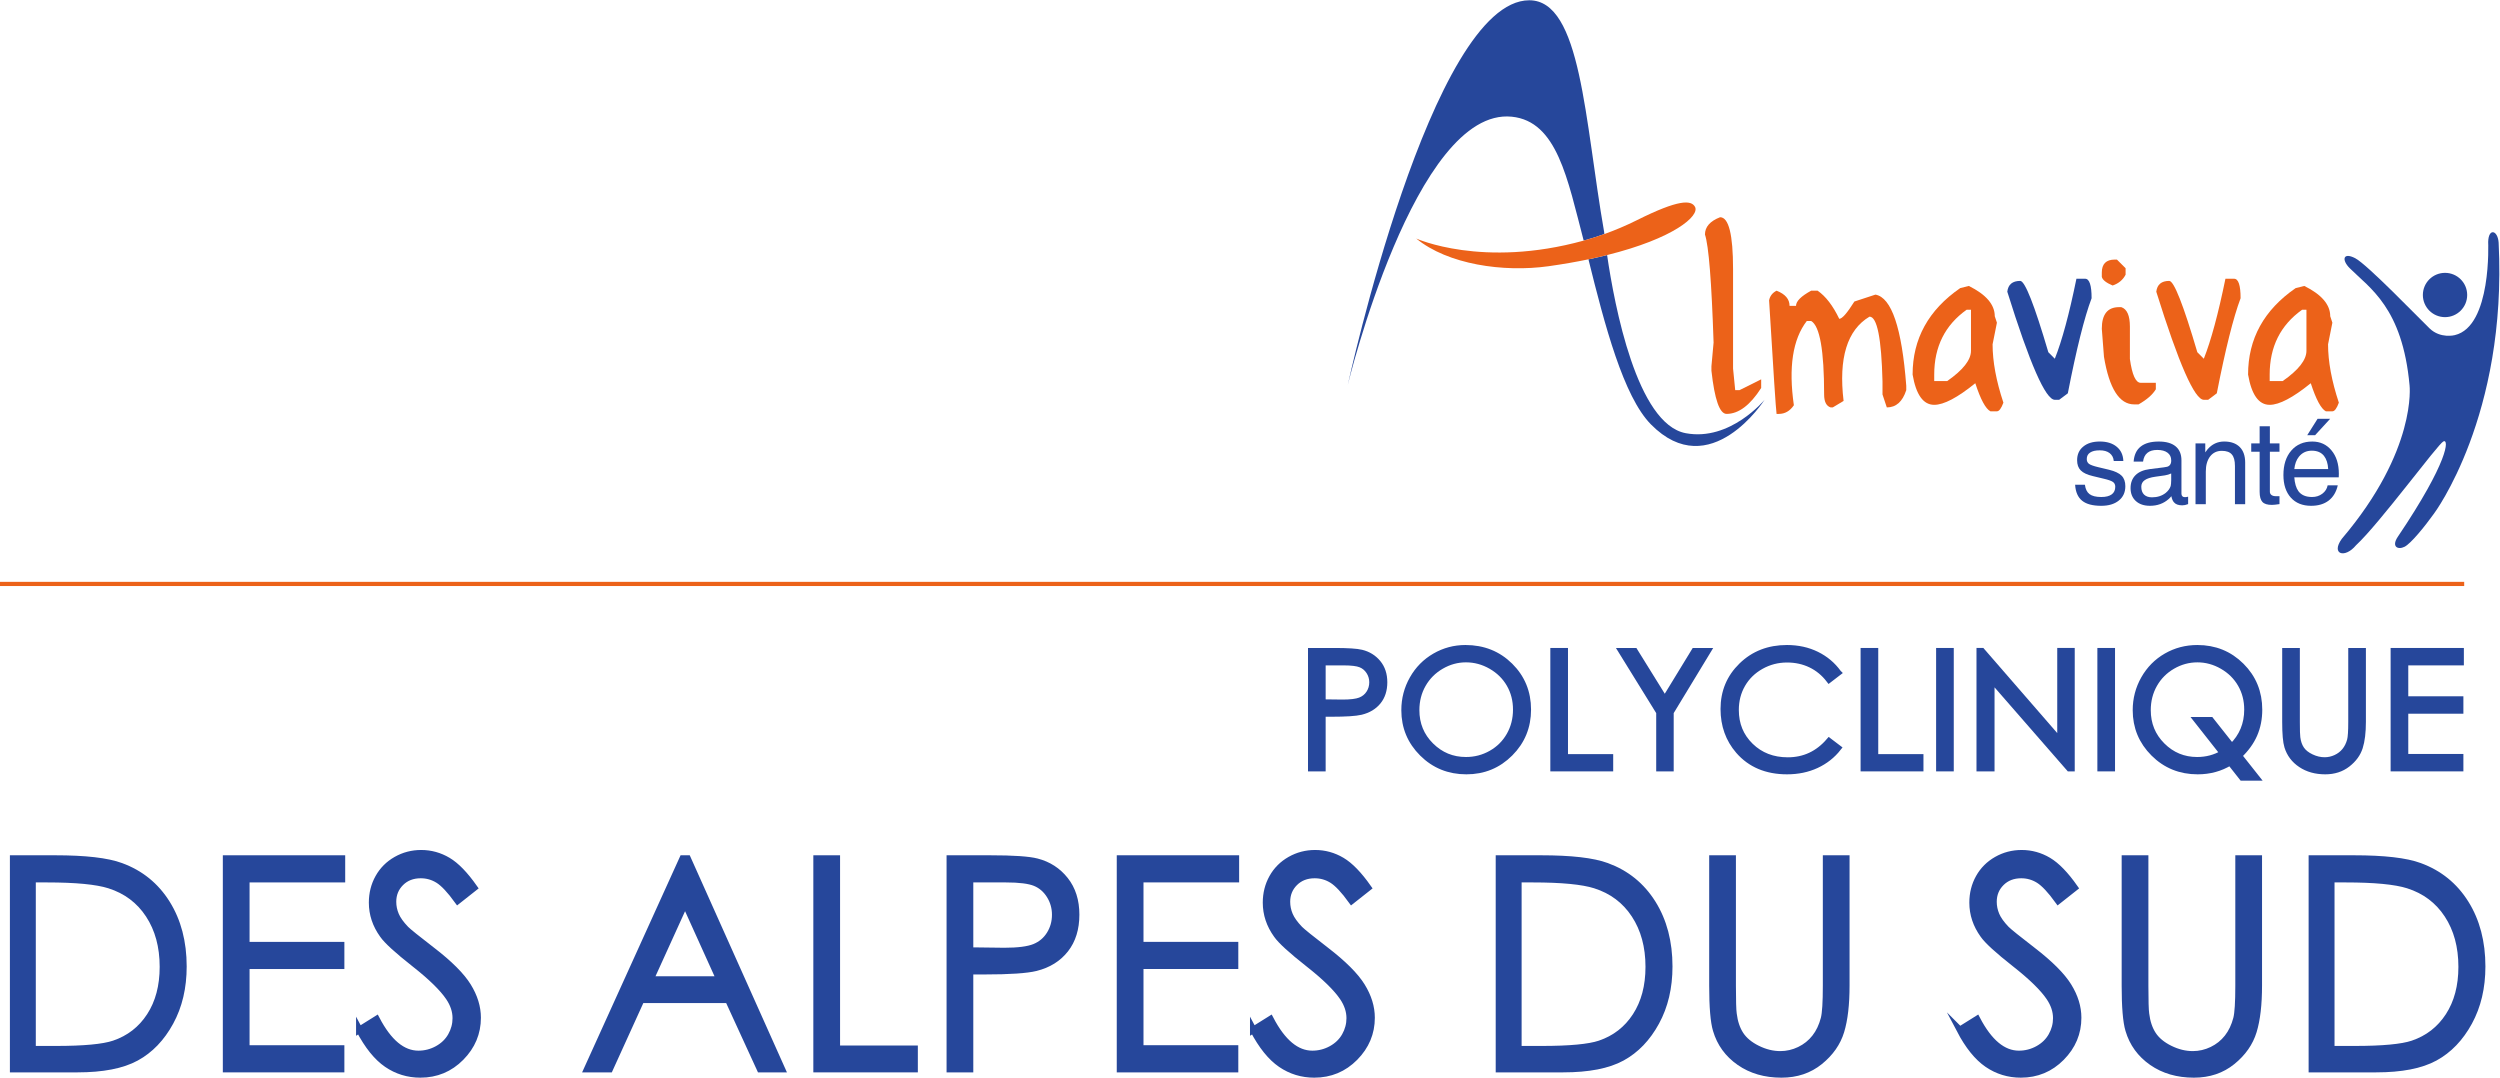 <?xml version="1.0" encoding="UTF-8" standalone="no"?>
<!-- Created with Inkscape (http://www.inkscape.org/) -->

<svg
   version="1.1"
   id="svg2"
   width="902.533"
   height="389.053"
   viewBox="0 0 902.533 389.053"
   sodipodi:docname="LOGO POLY DES ALPES DU SUD.eps"
   xmlns:inkscape="http://www.inkscape.org/namespaces/inkscape"
   xmlns:sodipodi="http://sodipodi.sourceforge.net/DTD/sodipodi-0.dtd"
   xmlns="http://www.w3.org/2000/svg"
   xmlns:svg="http://www.w3.org/2000/svg">
  <defs
     id="defs6" />
  <sodipodi:namedview
     id="namedview4"
     pagecolor="#ffffff"
     bordercolor="#000000"
     borderopacity="0.25"
     inkscape:showpageshadow="2"
     inkscape:pageopacity="0.0"
     inkscape:pagecheckerboard="0"
     inkscape:deskcolor="#d1d1d1" />
  <g
     id="g8"
     inkscape:groupmode="layer"
     inkscape:label="ink_ext_XXXXXX"
     transform="matrix(1.333,0,0,-1.333,0,389.053)">
    <g
       id="g10"
       transform="scale(0.1)">
      <path
         d="m 4565.44,1745.41 c -132.17,24.72 -192.8,344.52 -212.96,482.45 -16.07,-4.03 -32.77,-7.9 -50.54,-11.59 44.13,-178.45 94.84,-371.4 169.15,-446.94 160.76,-163.28 307.9,66.57 307.9,66.57 0,0 -92.94,-113.14 -213.55,-90.49"
         style="fill:#26479b;fill-opacity:1;fill-rule:nonzero;stroke:none"
         id="path12" />
      <path
         d="m 4344.43,2290.51 c -52.79,301.37 -61.69,627.78 -202.96,627.35 -264.83,-0.84 -491.36,-1041.81 -491.36,-1041.81 0,0 182.45,753.16 444.26,726.51 122.83,-12.43 150.87,-168.69 194.68,-335.55 18.46,5.09 37.12,10.97 56.01,17.72 -0.43,3.81 -0.63,5.78 -0.63,5.78"
         style="fill:#26479b;fill-opacity:1;fill-rule:nonzero;stroke:none"
         id="path14" />
      <path
         d="m 4590.59,2358.29 c -10.09,18.91 -43.93,20.74 -157,-35.81 -29.87,-14.9 -59.41,-27.3 -88.53,-37.75 -18.89,-6.75 -37.55,-12.63 -56.01,-17.72 -273.92,-75.83 -453.52,5.62 -453.52,5.62 85.35,-70.28 236.14,-92.13 358.13,-75.05 39.3,5.51 75.23,11.83 108.23,18.69 17.82,3.69 34.58,7.62 50.59,11.59 181.29,45.14 251,106.3 238.11,130.43"
         style="fill:#ec6219;fill-opacity:1;fill-rule:nonzero;stroke:none"
         id="path16" />
      <path
         d="m 5625.39,1672.33 c 0,-11.92 3.29,-21.14 9.87,-27.71 6.51,-6.69 17.55,-11.83 33.09,-15.47 l 28.66,-6.9 c 12.72,-2.91 21.21,-5.93 25.4,-8.91 4.23,-2.94 6.29,-7.26 6.29,-13.04 0,-9.02 -3.23,-15.92 -9.65,-20.63 -6.41,-4.75 -15.79,-7.09 -28.21,-7.09 -14.38,0 -24.88,2.68 -31.83,7.82 -6.95,5.26 -11.03,13.74 -12.51,25.47 h -26.51 c 1.26,-19.74 7.52,-34.14 18.99,-43.34 11.28,-9.2 28.63,-13.79 51.86,-13.79 19.94,0 35.86,4.77 47.58,14.32 11.77,9.52 17.59,22.44 17.59,38.83 0,12.14 -3.35,21.7 -10.16,28.46 -6.89,6.91 -18.36,12.22 -34.32,16.14 l -28.6,6.8 c -12.56,2.99 -20.89,5.94 -25.13,8.9 -4.19,2.97 -6.26,7.38 -6.26,13.26 0,7.67 2.92,13.53 9.01,17.48 5.89,4.06 14.71,6.07 26.16,6.07 11.23,0 20.09,-2.49 26.73,-7.53 6.63,-5.14 10.38,-12.19 11.19,-21.27 h 25.94 c -0.65,16.37 -6.68,29.33 -18.04,38.56 -11.35,9.42 -26.58,14.11 -45.71,14.11 -18.95,0 -33.86,-4.61 -44.83,-13.74 -11.09,-8.96 -16.6,-21.32 -16.6,-36.8"
         style="fill:#26479b;fill-opacity:1;fill-rule:nonzero;stroke:none"
         id="path18" />
      <path
         d="m 5917.36,1572.19 c -2.93,0 -5.27,0.74 -6.9,2.49 -1.66,1.7 -2.5,3.92 -2.5,6.65 v 90.57 c 0,16.57 -5.32,29.22 -15.75,37.87 -10.45,8.7 -25.73,13.05 -45.71,13.05 -21.23,0 -37.56,-4.56 -48.97,-13.69 -11.4,-8.99 -17.71,-22.62 -19.05,-40.62 H 5804 c 1.34,10.41 5.2,18.35 11.63,23.59 6.36,5.32 15.25,7.97 26.71,7.97 11.89,0 21.23,-2.44 27.91,-7.46 6.68,-5.01 9.98,-11.9 9.98,-20.71 v -1.37 c 0,-4.25 -1.07,-7.7 -2.98,-10.52 -1.91,-2.8 -4.78,-4.66 -8.28,-5.56 -2.8,-0.64 -5.67,-1.21 -8.8,-1.54 l -37.71,-4.72 c -17.03,-2.17 -30.03,-7.59 -38.83,-16.39 -8.85,-8.72 -13.47,-20.42 -13.47,-35.21 0,-14.7 4.83,-26.31 14.32,-34.98 9.45,-8.57 22.17,-12.84 38.3,-12.84 19.99,0 36.9,6.17 50.81,18.53 2.65,2.44 5.03,4.89 7.06,7.48 1.32,-7.02 3.55,-12.36 6.68,-16.17 4.67,-5.78 12.24,-8.59 22.65,-8.59 2.11,0 4.61,0.23 7.64,0.79 3.02,0.74 5.83,1.49 8.42,2.55 v 20.05 c -1.85,-0.48 -3.54,-0.75 -5.14,-1.01 -1.6,-0.21 -2.75,-0.21 -3.54,-0.21 m -37.13,46.25 c 0,-3.58 -0.16,-6.9 -0.48,-9.84 -0.21,-2.89 -0.59,-4.96 -0.92,-6.29 -2.27,-6.95 -6.82,-13.25 -13.67,-18.78 -10.14,-7.9 -22.45,-11.82 -36.97,-11.82 -9.23,0 -16.39,2.49 -21.49,7.42 -4.98,4.91 -7.47,12.1 -7.47,21.38 0,7.42 3.07,13.37 9.28,17.69 6.1,4.4 15.87,7.51 29.17,9.36 l 25.47,3.61 c 6.19,0.98 11.82,2.72 17.08,5.15 v -17.88"
         style="fill:#26479b;fill-opacity:1;fill-rule:nonzero;stroke:none"
         id="path20" />
      <path
         d="m 6023.74,1722.87 c -18.02,0 -33.09,-7.11 -45.13,-21.19 l -6.11,-8.14 v 24.32 h -13.2 -13.2 v -164.68 h 13.95 13.9 v 88.17 c 0,17.34 3.87,30.87 11.6,41.1 7.81,10.08 18.42,15.18 31.74,15.18 12.51,0 21.57,-3.24 27.08,-9.72 5.67,-6.36 8.49,-16.8 8.49,-31.29 v -103.44 h 13.78 13.92 v 112.83 c 0,18.11 -4.94,32.23 -14.76,42.01 -9.87,9.84 -23.91,14.85 -42.06,14.85"
         style="fill:#26479b;fill-opacity:1;fill-rule:nonzero;stroke:none"
         id="path22" />
      <path
         d="m 6173.47,1695.24 v 22.62 h -26.04 v 46.27 h -27.73 v -46.27 h -22.76 v -22.62 h 22.76 v -108.49 c 0,-13.03 2.6,-22.15 7.52,-27.5 4.94,-5.42 13.49,-8.02 25.64,-8.02 4.29,0 11.18,0.69 20.61,2.13 v 21.42 h -9.86 c -4.89,0 -8.86,1.04 -11.83,3.18 -2.8,2.18 -4.35,5.1 -4.35,8.79 v 108.49 h 26.04"
         style="fill:#26479b;fill-opacity:1;fill-rule:nonzero;stroke:none"
         id="path24" />
      <path
         d="m 6184.13,1632.15 c 0,-26.07 6.8,-46.47 20.05,-61.19 13.38,-14.85 31.67,-22.19 54.95,-22.19 19.37,0 35.28,4.74 47.58,14.19 12.32,9.49 20.53,23.28 24.67,41.34 h -27.43 c -1.69,-9.23 -6.57,-16.82 -14.42,-22.78 -7.9,-5.95 -17.13,-8.91 -27.74,-8.91 -16.87,0 -29.18,5.2 -36.97,15.67 -6.26,8.62 -10.03,21.19 -11.19,37.55 h 120.34 l 0.27,9.82 c 0,26.17 -6.58,47.18 -19.89,63.17 -13.2,15.97 -30.6,24 -52.09,24 -23.86,0 -42.79,-8.2 -56.9,-24.58 -14.16,-16.37 -21.23,-38.38 -21.23,-66.09 m 41.97,49.56 c 8.75,10.88 20.42,16.34 34.94,16.34 14.49,0 25.51,-4.73 33.01,-14.11 6.67,-8.6 10.55,-20.5 11.34,-35.75 h -91.76 c 1.48,13.87 5.57,25.01 12.47,33.52"
         style="fill:#26479b;fill-opacity:1;fill-rule:nonzero;stroke:none"
         id="path26" />
      <path
         d="m 6310.7,1784.39 h -34.06 l -27.96,-44.33 h 21.33 l 40.69,44.33"
         style="fill:#26479b;fill-opacity:1;fill-rule:nonzero;stroke:none"
         id="path28" />
      <path
         d="m 5565.02,1835.85 h 11.78 l 23.44,17.58 c 23.29,119.66 44.78,205.5 64.39,257.53 0,35.17 -5.89,52.75 -17.55,52.75 h -23.55 c -19.41,-95.29 -38.92,-167.42 -58.51,-216.64 l -17.55,17.61 c -37.93,128.78 -63.38,193.17 -76.12,193.17 -20.99,0 -32.77,-9.76 -35.05,-29.27 60.89,-195.14 103.8,-292.73 128.72,-292.73"
         style="fill:#26479b;fill-opacity:1;fill-rule:nonzero;stroke:none"
         id="path30" />
      <path
         d="m 6380.76,1441.92 c 63.48,58.55 221.13,273.58 236.66,281.27 15.59,7.79 14.74,-53.2 -123.42,-258.21 -18.15,-26.98 0,-36.26 18.09,-27.2 17.19,8.6 54.37,54.31 79.6,89.54 0,0 199.07,264.98 175.31,734.01 -2.24,33.95 -27.27,40.74 -28.33,2.17 0,0 10.24,-228.8 -90.53,-252.52 0,0 -38.61,-10.18 -68.06,18.12 -29.43,28.24 -168.78,173.25 -201.65,190.28 -32.78,16.99 -37.39,-4.51 -14.65,-27.19 54.01,-54.06 142.69,-106.5 161.98,-317.15 0,0 20.95,-175.24 -183.57,-415.78 -30.01,-41.54 7.91,-54.37 38.57,-17.34"
         style="fill:#26479b;fill-opacity:1;fill-rule:nonzero;stroke:none"
         id="path32" />
      <path
         d="m 6621.82,2059.73 c 33.15,0 59.99,26.89 59.99,59.96 0,33.2 -26.84,59.96 -59.99,59.96 -33.19,0 -60.04,-26.76 -60.04,-59.96 0,-33.07 26.85,-59.96 60.04,-59.96"
         style="fill:#26479b;fill-opacity:1;fill-rule:nonzero;stroke:none"
         id="path34" />
      <path
         d="m 4635.02,1926.44 v -11.78 c 8.55,-78.02 22.24,-117 41.02,-117 32.5,0 63.75,23.42 93.72,70.22 v 23.39 l -58.62,-29.25 h -11.72 l -5.82,58.5 v 269.31 c 0,93.62 -11.73,140.48 -35.12,140.48 -27.37,-10.64 -40.96,-26.28 -40.96,-46.86 10.14,-30.18 17.93,-127.69 23.35,-292.67 l -5.85,-64.34"
         style="fill:#ec6219;fill-opacity:1;fill-rule:nonzero;stroke:none"
         id="path36" />
      <path
         d="m 5079.18,2120.73 -57.01,-18.71 c -19.52,-31.16 -33.15,-46.86 -40.96,-46.86 -17.16,35.7 -36.69,61.05 -58.54,76.18 h -17.61 c -27.27,-14.91 -40.94,-28.54 -40.94,-41.06 h -17.51 c 0,18.24 -11.73,31.93 -35.17,41.06 -11.23,-5.77 -17.98,-14.49 -20.26,-26.18 11.66,-193.34 18.45,-295.83 20.26,-307.53 h 5.9 c 16.65,0 30.27,7.77 40.94,23.45 -14.81,102.7 -3.13,178.81 35.06,228.25 h 11.72 c 23.51,-13.58 35.17,-79.87 35.17,-199.06 0,-19.54 5.82,-31.18 17.55,-35.05 h 5.88 l 29.27,17.56 c -13.83,115.99 9.61,192.15 70.18,228.28 20.63,0 32.36,-58.56 35.22,-175.6 v -35.19 l 11.67,-35.05 c 25.03,0 42.59,15.51 52.67,46.8 v 11.74 c -11.94,156.85 -39.79,239.16 -83.49,246.97"
         style="fill:#ec6219;fill-opacity:1;fill-rule:nonzero;stroke:none"
         id="path38" />
      <path
         d="m 5408.19,2044.66 -5.82,17.56 c 0,31.45 -23.51,58.82 -70.3,82 l -23.39,-5.92 c -85.86,-59.32 -128.82,-137.32 -128.82,-234.14 9.32,-54.6 28.9,-81.94 58.55,-81.94 25.99,0 63.13,19.51 111.23,58.53 14.32,-44 28.01,-69.38 41,-76.09 h 17.55 c 5.94,0 11.77,7.75 17.57,23.39 -19.53,58.76 -29.28,111.44 -29.28,158.06 z m -70.22,-76.11 c 0,-24.74 -21.53,-52.06 -64.44,-81.97 h -35.12 v 17.58 c 0,75.43 29.22,134.01 87.83,175.62 h 11.73 v -111.23"
         style="fill:#ec6219;fill-opacity:1;fill-rule:nonzero;stroke:none"
         id="path40" />
      <path
         d="m 5721.56,2145.38 c 16.17,5.44 27.83,15.18 35.13,29.25 v 17.56 l -23.47,23.42 h -5.79 c -23.37,0 -35.15,-11.72 -35.15,-35.17 v -11.66 c 1.84,-8.11 11.56,-15.89 29.28,-23.4"
         style="fill:#ec6219;fill-opacity:1;fill-rule:nonzero;stroke:none"
         id="path42" />
      <path
         d="m 5780.08,1823.38 h 11.67 c 22.42,12.74 38.03,26.36 46.84,40.94 v 17.57 h -40.95 c -13.53,0 -23.28,21.45 -29.28,64.38 v 87.84 c 0,29.94 -7.8,47.47 -23.37,52.68 h -5.88 c -31.25,0 -46.83,-19.45 -46.83,-58.52 l 5.88,-76.13 c 14.26,-85.79 41.59,-128.76 81.92,-128.76"
         style="fill:#ec6219;fill-opacity:1;fill-rule:nonzero;stroke:none"
         id="path44" />
      <path
         d="m 5968.54,1835.85 h 11.77 l 23.39,17.58 c 23.39,119.66 44.87,205.5 64.44,257.53 0,35.17 -5.89,52.75 -17.61,52.75 h -23.44 c -19.52,-95.29 -38.99,-167.42 -58.55,-216.64 l -17.56,17.61 c -37.93,128.78 -63.28,193.17 -76.11,193.17 -21.01,0 -32.73,-9.76 -35.06,-29.27 60.89,-195.14 103.85,-292.73 128.73,-292.73"
         style="fill:#ec6219;fill-opacity:1;fill-rule:nonzero;stroke:none"
         id="path46" />
      <path
         d="m 6146.9,1822.22 c 25.99,0 63.17,19.51 111.29,58.53 14.31,-44 27.95,-69.38 40.9,-76.09 h 17.6 c 6.05,0 11.84,7.75 17.55,23.39 -19.46,58.76 -29.22,111.47 -29.22,158.06 l 11.67,58.55 -5.78,17.56 c 0,31.45 -23.5,58.82 -70.28,82 l -23.44,-5.92 c -85.88,-59.29 -128.78,-137.32 -128.78,-234.14 9.39,-54.6 28.85,-81.94 58.49,-81.94 m 0,81.94 c 0,75.43 29.28,134.01 87.84,175.57 h 11.73 v -111.18 c 0,-24.74 -21.44,-52.09 -64.4,-81.97 h -35.17 v 17.58"
         style="fill:#ec6219;fill-opacity:1;fill-rule:nonzero;stroke:none"
         id="path48" />
      <path
         d="M 0,1337.16 H 6673.7"
         style="fill:none;stroke:#ec6219;stroke-width:11.339;stroke-linecap:butt;stroke-linejoin:miter;stroke-miterlimit:4;stroke-dasharray:none;stroke-opacity:1"
         id="path50" />
      <path
         d="m 3582.23,1124.59 v -107.95 l 53.87,-0.65 c 21.76,0 37.7,1.98 47.8,5.94 10.1,3.96 18.03,10.36 23.8,19.21 5.76,8.86 8.65,18.75 8.65,29.69 0,10.65 -2.89,20.4 -8.65,29.26 -5.77,8.84 -13.38,15.14 -22.82,18.88 -9.46,3.74 -24.92,5.62 -46.41,5.62 z m -31.8,31.15 h 63.38 c 36.34,0 60.86,-1.59 73.55,-4.76 18.17,-4.48 33.02,-13.67 44.57,-27.58 11.53,-13.92 17.3,-31.41 17.3,-52.46 0,-21.2 -5.62,-38.69 -16.87,-52.46 -11.25,-13.77 -26.76,-23.031 -46.52,-27.8 -14.41,-3.45 -41.38,-5.18 -80.9,-5.18 h -22.71 V 837.531 h -31.8 v 318.209"
         style="fill:#26479b;fill-opacity:1;fill-rule:nonzero;stroke:none"
         id="path52" />
      <path
         d="m 3582.23,1124.59 v -107.95 l 53.87,-0.65 c 21.76,0 37.7,1.98 47.8,5.94 10.1,3.96 18.03,10.36 23.8,19.21 5.76,8.86 8.65,18.75 8.65,29.69 0,10.65 -2.89,20.4 -8.65,29.26 -5.77,8.84 -13.38,15.14 -22.82,18.88 -9.46,3.74 -24.92,5.62 -46.41,5.62 z m -31.8,31.15 h 63.38 c 36.34,0 60.86,-1.59 73.55,-4.76 18.17,-4.48 33.02,-13.67 44.57,-27.58 11.53,-13.92 17.3,-31.41 17.3,-52.46 0,-21.2 -5.62,-38.69 -16.87,-52.46 -11.25,-13.77 -26.76,-23.031 -46.52,-27.8 -14.41,-3.45 -41.38,-5.18 -80.9,-5.18 h -22.71 V 837.531 h -31.8 z"
         style="fill:none;stroke:#26479b;stroke-width:16.008;stroke-linecap:butt;stroke-linejoin:miter;stroke-miterlimit:10;stroke-dasharray:none;stroke-opacity:1"
         id="path54" />
      <path
         d="m 3970.2,1132.81 c -23.55,0 -45.87,-6.14 -66.95,-18.41 -21.1,-12.26 -37.56,-28.79 -49.41,-49.57 -11.83,-20.79 -17.76,-43.95 -17.76,-69.49 0,-37.82 13.1,-69.758 39.32,-95.801 26.21,-26.059 57.82,-39.078 94.8,-39.078 24.7,0 47.56,5.988 68.57,17.969 21.02,11.98 37.4,28.359 49.18,49.14 11.77,20.789 17.66,43.871 17.66,69.282 0,25.258 -5.89,48.098 -17.66,68.518 -11.78,20.42 -28.35,36.77 -49.72,49.03 -21.38,12.27 -44.06,18.41 -68.03,18.41 z m -1.41,30.93 c 48.2,0 88.53,-16.09 121,-48.23 32.47,-32.17 48.7,-71.75 48.7,-118.76 0,-46.602 -16.2,-86.109 -48.59,-118.551 -32.41,-32.449 -71.91,-48.668 -118.51,-48.668 -47.19,0 -87.02,16.141 -119.49,48.457 -32.46,32.293 -48.7,71.371 -48.7,117.231 0,30.581 7.39,58.921 22.18,85.021 14.8,26.11 34.96,46.55 60.5,61.33 25.55,14.78 53.18,22.17 82.91,22.17"
         style="fill:#26479b;fill-opacity:1;fill-rule:nonzero;stroke:none"
         id="path56" />
      <path
         d="m 3970.2,1132.81 c -23.55,0 -45.87,-6.14 -66.95,-18.41 -21.1,-12.26 -37.56,-28.79 -49.41,-49.57 -11.83,-20.79 -17.76,-43.95 -17.76,-69.49 0,-37.82 13.1,-69.758 39.32,-95.801 26.21,-26.059 57.82,-39.078 94.8,-39.078 24.7,0 47.56,5.988 68.57,17.969 21.02,11.98 37.4,28.359 49.18,49.14 11.77,20.789 17.66,43.871 17.66,69.282 0,25.258 -5.89,48.098 -17.66,68.518 -11.78,20.42 -28.35,36.77 -49.72,49.03 -21.38,12.27 -44.06,18.41 -68.03,18.41 z m -1.41,30.93 c 48.2,0 88.53,-16.09 121,-48.23 32.47,-32.17 48.7,-71.75 48.7,-118.76 0,-46.602 -16.2,-86.109 -48.59,-118.551 -32.41,-32.449 -71.91,-48.668 -118.51,-48.668 -47.19,0 -87.02,16.141 -119.49,48.457 -32.46,32.293 -48.7,71.371 -48.7,117.231 0,30.581 7.39,58.921 22.18,85.021 14.8,26.11 34.96,46.55 60.5,61.33 25.55,14.78 53.18,22.17 82.91,22.17 z"
         style="fill:none;stroke:#26479b;stroke-width:16.008;stroke-linecap:butt;stroke-linejoin:miter;stroke-miterlimit:10;stroke-dasharray:none;stroke-opacity:1"
         id="path58" />
      <path
         d="m 4206.73,1155.74 h 31.8 V 868.25 h 122.44 v -30.719 h -154.24 v 318.209"
         style="fill:#26479b;fill-opacity:1;fill-rule:nonzero;stroke:none"
         id="path60" />
      <path
         d="m 4206.73,1155.74 h 31.8 V 868.25 h 122.44 v -30.719 h -154.24 z"
         style="fill:none;stroke:#26479b;stroke-width:16.008;stroke-linecap:butt;stroke-linejoin:miter;stroke-miterlimit:10;stroke-dasharray:none;stroke-opacity:1"
         id="path62" />
      <path
         d="m 4390.72,1155.74 h 36.58 l 81.42,-131.24 80.14,131.24 h 36.77 L 4524.83,989.609 V 837.531 h -31.37 v 152.078 l -102.74,166.131"
         style="fill:#26479b;fill-opacity:1;fill-rule:nonzero;stroke:none"
         id="path64" />
      <path
         d="m 4390.72,1155.74 h 36.58 l 81.42,-131.24 80.14,131.24 h 36.77 L 4524.83,989.609 V 837.531 h -31.37 v 152.078 z"
         style="fill:none;stroke:#26479b;stroke-width:16.008;stroke-linecap:butt;stroke-linejoin:miter;stroke-miterlimit:10;stroke-dasharray:none;stroke-opacity:1"
         id="path66" />
      <path
         d="m 4978.76,1096.68 -25.09,-19.25 c -13.84,18.03 -30.46,31.69 -49.86,41 -19.4,9.29 -40.71,13.94 -63.92,13.94 -25.38,0 -48.89,-6.09 -70.52,-18.27 -21.63,-12.2 -38.4,-28.55 -50.29,-49.11 -11.91,-20.55 -17.86,-43.66 -17.86,-69.33 0,-38.801 13.3,-71.172 39.92,-97.129 26.61,-25.949 60.16,-38.929 100.69,-38.929 44.56,0 81.84,17.437 111.84,52.339 l 25.09,-19.031 c -15.87,-20.199 -35.66,-35.801 -59.38,-46.84 -23.72,-11.019 -50.22,-16.539 -79.49,-16.539 -55.67,0 -99.58,18.528 -131.74,55.598 -26.98,31.281 -40.45,69.07 -40.45,113.351 0,46.58 16.33,85.77 48.99,117.56 32.67,31.8 73.59,47.7 122.77,47.7 29.7,0 56.52,-5.88 80.46,-17.63 23.94,-11.76 43.55,-28.23 58.84,-49.43"
         style="fill:#26479b;fill-opacity:1;fill-rule:nonzero;stroke:none"
         id="path68" />
      <path
         d="m 4978.76,1096.68 -25.09,-19.25 c -13.84,18.03 -30.46,31.69 -49.86,41 -19.4,9.29 -40.71,13.94 -63.92,13.94 -25.38,0 -48.89,-6.09 -70.52,-18.27 -21.63,-12.2 -38.4,-28.55 -50.29,-49.11 -11.91,-20.55 -17.86,-43.66 -17.86,-69.33 0,-38.801 13.3,-71.172 39.92,-97.129 26.61,-25.949 60.16,-38.929 100.69,-38.929 44.56,0 81.84,17.437 111.84,52.339 l 25.09,-19.031 c -15.87,-20.199 -35.66,-35.801 -59.38,-46.84 -23.72,-11.019 -50.22,-16.539 -79.49,-16.539 -55.67,0 -99.58,18.528 -131.74,55.598 -26.98,31.281 -40.45,69.07 -40.45,113.351 0,46.58 16.33,85.77 48.99,117.56 32.67,31.8 73.59,47.7 122.77,47.7 29.7,0 56.52,-5.88 80.46,-17.63 23.94,-11.76 43.55,-28.23 58.84,-49.43 z"
         style="fill:none;stroke:#26479b;stroke-width:16.008;stroke-linecap:butt;stroke-linejoin:miter;stroke-miterlimit:10;stroke-dasharray:none;stroke-opacity:1"
         id="path70" />
      <path
         d="m 5047.01,1155.74 h 31.79 V 868.25 h 122.44 v -30.719 h -154.23 v 318.209"
         style="fill:#26479b;fill-opacity:1;fill-rule:nonzero;stroke:none"
         id="path72" />
      <path
         d="m 5047.01,1155.74 h 31.79 V 868.25 h 122.44 v -30.719 h -154.23 z"
         style="fill:none;stroke:#26479b;stroke-width:16.008;stroke-linecap:butt;stroke-linejoin:miter;stroke-miterlimit:10;stroke-dasharray:none;stroke-opacity:1"
         id="path74" />
      <path
         d="m 5251.54,1155.74 h 31.79 V 837.531 h -31.79 v 318.209"
         style="fill:#26479b;fill-opacity:1;fill-rule:nonzero;stroke:none"
         id="path76" />
      <path
         d="m 5251.54,1155.74 h 31.79 V 837.531 h -31.79 z"
         style="fill:none;stroke:#26479b;stroke-width:16.008;stroke-linecap:butt;stroke-linejoin:miter;stroke-miterlimit:10;stroke-dasharray:none;stroke-opacity:1"
         id="path78" />
      <path
         d="m 5360.87,837.531 v 318.209 h 6.93 l 211.77,-243.92 v 243.92 h 31.37 V 837.531 h -7.14 L 5393.75,1078.48 V 837.531 h -32.88"
         style="fill:#26479b;fill-opacity:1;fill-rule:nonzero;stroke:none"
         id="path80" />
      <path
         d="m 5360.87,837.531 v 318.209 h 6.93 l 211.77,-243.92 v 243.92 h 31.37 V 837.531 h -7.14 L 5393.75,1078.48 V 837.531 Z"
         style="fill:none;stroke:#26479b;stroke-width:16.008;stroke-linecap:butt;stroke-linejoin:miter;stroke-miterlimit:10;stroke-dasharray:none;stroke-opacity:1"
         id="path82" />
      <path
         d="m 5688.27,1155.74 h 31.8 V 837.531 h -31.8 v 318.209"
         style="fill:#26479b;fill-opacity:1;fill-rule:nonzero;stroke:none"
         id="path84" />
      <path
         d="m 5688.27,1155.74 h 31.8 V 837.531 h -31.8 z"
         style="fill:none;stroke:#26479b;stroke-width:16.008;stroke-linecap:butt;stroke-linejoin:miter;stroke-miterlimit:10;stroke-dasharray:none;stroke-opacity:1"
         id="path86" />
      <path
         d="m 6044.39,896.98 c 27.71,26.989 41.57,60.258 41.57,99.829 0,25.261 -5.87,48.111 -17.63,68.541 -11.75,20.43 -28.3,36.78 -49.65,49.05 -21.33,12.27 -43.83,18.41 -67.49,18.41 -23.78,0 -46.22,-6.1 -67.27,-18.3 -21.06,-12.2 -37.49,-28.72 -49.32,-49.57 -11.82,-20.86 -17.73,-44.06 -17.73,-69.6 0,-37.82 13.05,-69.758 39.15,-95.801 26.1,-26.059 57.61,-39.078 94.53,-39.078 25.23,0 48.32,6.129 69.25,18.418 l -70.85,89.961 h 38.59 z m 19.68,-24.878 47.2,-59.661 h -39.15 l -32.4,41.129 c -26,-16.031 -55.26,-24.039 -87.82,-24.039 -47.11,0 -86.88,16.141 -119.3,48.457 -32.41,32.293 -48.61,71.371 -48.61,117.231 0,30.581 7.41,58.961 22.25,85.131 14.86,26.17 35.06,46.62 60.65,61.33 25.57,14.71 53.64,22.06 84.2,22.06 47.13,0 86.87,-16.11 119.23,-48.35 32.35,-32.23 48.52,-71.86 48.52,-118.87 0,-24.508 -4.43,-46.93 -13.3,-67.27 -8.87,-20.34 -22.7,-39.391 -41.47,-57.148"
         style="fill:#26479b;fill-opacity:1;fill-rule:nonzero;stroke:none"
         id="path88" />
      <path
         d="m 6044.39,896.98 c 27.71,26.989 41.57,60.258 41.57,99.829 0,25.261 -5.87,48.111 -17.63,68.541 -11.75,20.43 -28.3,36.78 -49.65,49.05 -21.33,12.27 -43.83,18.41 -67.49,18.41 -23.78,0 -46.22,-6.1 -67.27,-18.3 -21.06,-12.2 -37.49,-28.72 -49.32,-49.57 -11.82,-20.86 -17.73,-44.06 -17.73,-69.6 0,-37.82 13.05,-69.758 39.15,-95.801 26.1,-26.059 57.61,-39.078 94.53,-39.078 25.23,0 48.32,6.129 69.25,18.418 l -70.85,89.961 h 38.59 z m 19.68,-24.878 47.2,-59.661 h -39.15 l -32.4,41.129 c -26,-16.031 -55.26,-24.039 -87.82,-24.039 -47.11,0 -86.88,16.141 -119.3,48.457 -32.41,32.293 -48.61,71.371 -48.61,117.231 0,30.581 7.41,58.961 22.25,85.131 14.86,26.17 35.06,46.62 60.65,61.33 25.57,14.71 53.64,22.06 84.2,22.06 47.13,0 86.87,-16.11 119.23,-48.35 32.35,-32.23 48.52,-71.86 48.52,-118.87 0,-24.508 -4.43,-46.93 -13.3,-67.27 -8.87,-20.34 -22.7,-39.391 -41.47,-57.148 z"
         style="fill:none;stroke:#26479b;stroke-width:16.008;stroke-linecap:butt;stroke-linejoin:miter;stroke-miterlimit:10;stroke-dasharray:none;stroke-opacity:1"
         id="path90" />
      <path
         d="m 6188.82,1155.74 h 31.8 V 963.641 c 0,-22.782 0.43,-36.981 1.3,-42.61 1.58,-12.551 5.26,-23.031 11.03,-31.472 5.76,-8.438 14.63,-15.508 26.6,-21.2 11.98,-5.711 24.02,-8.55 36.13,-8.55 10.52,0 20.62,2.242 30.29,6.711 9.66,4.46 17.73,10.671 24.22,18.609 6.49,7.922 11.25,17.519 14.28,28.769 2.16,8.063 3.25,24.653 3.25,49.743 v 192.099 h 31.79 V 963.641 c 0,-28.411 -2.78,-51.379 -8.33,-68.903 -5.55,-17.508 -16.66,-32.769 -33.31,-45.746 -16.66,-12.98 -36.81,-19.461 -60.45,-19.461 -25.68,0 -47.67,6.129 -65.98,18.391 -18.32,12.25 -30.58,28.476 -36.78,48.668 -3.9,12.39 -5.84,34.75 -5.84,67.051 v 192.099"
         style="fill:#26479b;fill-opacity:1;fill-rule:nonzero;stroke:none"
         id="path92" />
      <path
         d="m 6188.82,1155.74 h 31.8 V 963.641 c 0,-22.782 0.43,-36.981 1.3,-42.61 1.58,-12.551 5.26,-23.031 11.03,-31.472 5.76,-8.438 14.63,-15.508 26.6,-21.2 11.98,-5.711 24.02,-8.55 36.13,-8.55 10.52,0 20.62,2.242 30.29,6.711 9.66,4.46 17.73,10.671 24.22,18.609 6.49,7.922 11.25,17.519 14.28,28.769 2.16,8.063 3.25,24.653 3.25,49.743 v 192.099 h 31.79 V 963.641 c 0,-28.411 -2.78,-51.379 -8.33,-68.903 -5.55,-17.508 -16.66,-32.769 -33.31,-45.746 -16.66,-12.98 -36.81,-19.461 -60.45,-19.461 -25.68,0 -47.67,6.129 -65.98,18.391 -18.32,12.25 -30.58,28.476 -36.78,48.668 -3.9,12.39 -5.84,34.75 -5.84,67.051 z"
         style="fill:none;stroke:#26479b;stroke-width:16.008;stroke-linecap:butt;stroke-linejoin:miter;stroke-miterlimit:10;stroke-dasharray:none;stroke-opacity:1"
         id="path94" />
      <path
         d="m 6482.46,1155.74 h 182.36 v -31.15 h -150.56 v -99.73 h 149.27 V 993.711 H 6514.26 V 868.68 h 149.27 v -31.149 h -181.07 v 318.209"
         style="fill:#26479b;fill-opacity:1;fill-rule:nonzero;stroke:none"
         id="path96" />
      <path
         d="m 6482.46,1155.74 h 182.36 v -31.15 h -150.56 v -99.73 h 149.27 V 993.711 H 6514.26 V 868.68 h 149.27 v -31.149 h -181.07 z"
         style="fill:none;stroke:#26479b;stroke-width:16.008;stroke-linecap:butt;stroke-linejoin:miter;stroke-miterlimit:10;stroke-dasharray:none;stroke-opacity:1"
         id="path98" />
      <path
         d="m 88.125,77.082 h 63.266 c 75.668,0 128.144,4.899 157.422,14.719 41.179,13.937 73.558,39.051 97.128,75.328 23.571,36.281 35.356,80.633 35.356,133.051 0,54.992 -12.781,102 -38.328,140.992 -25.559,38.976 -61.164,65.707 -106.813,80.18 -34.234,10.839 -90.679,16.269 -169.328,16.269 H 88.125 Z M 35.652,23.191 V 593.441 H 149.156 c 81.875,0 141.293,-6.851 178.266,-20.55 53.086,-19.391 94.582,-52.981 124.48,-100.789 29.895,-47.813 44.844,-104.801 44.844,-170.961 0,-57.121 -11.851,-107.379 -35.535,-150.801 C 437.512,106.922 406.746,74.879 368.914,54.211 331.078,33.52 278.047,23.191 209.816,23.191 H 35.652"
         style="fill:#26479b;fill-opacity:1;fill-rule:nonzero;stroke:none"
         id="path100" />
      <path
         d="m 88.125,77.082 h 63.266 c 75.668,0 128.144,4.899 157.422,14.719 41.179,13.937 73.558,39.051 97.128,75.328 23.571,36.281 35.356,80.633 35.356,133.051 0,54.992 -12.781,102 -38.328,140.992 -25.559,38.976 -61.164,65.707 -106.813,80.18 -34.234,10.839 -90.679,16.269 -169.328,16.269 H 88.125 Z M 35.652,23.191 V 593.441 H 149.156 c 81.875,0 141.293,-6.851 178.266,-20.55 53.086,-19.391 94.582,-52.981 124.48,-100.789 29.895,-47.813 44.844,-104.801 44.844,-170.961 0,-57.121 -11.851,-107.379 -35.535,-150.801 C 437.512,106.922 406.746,74.879 368.914,54.211 331.078,33.52 278.047,23.191 209.816,23.191 Z"
         style="fill:none;stroke:#26479b;stroke-width:17.691;stroke-linecap:butt;stroke-linejoin:miter;stroke-miterlimit:10;stroke-dasharray:none;stroke-opacity:1"
         id="path102" />
      <path
         d="m 612.328,593.441 h 313.727 v -55.82 H 667.035 V 358.898 H 923.816 V 303.082 H 667.035 V 79.012 H 923.816 V 23.191 H 612.328 V 593.441"
         style="fill:#26479b;fill-opacity:1;fill-rule:nonzero;stroke:none"
         id="path104" />
      <path
         d="m 612.328,593.441 h 313.727 v -55.82 H 667.035 V 358.898 H 923.816 V 303.082 H 667.035 V 79.012 H 923.816 V 23.191 H 612.328 Z"
         style="fill:none;stroke:#26479b;stroke-width:17.691;stroke-linecap:butt;stroke-linejoin:miter;stroke-miterlimit:10;stroke-dasharray:none;stroke-opacity:1"
         id="path106" />
      <path
         d="m 973.156,129.41 46.524,29.07 c 32.75,-62.8 70.58,-94.191 113.5,-94.191 18.36,0 35.6,4.453 51.73,13.359 16.12,8.922 28.41,20.871 36.85,35.864 8.42,14.988 12.65,30.879 12.65,47.687 0,19.121 -6.21,37.852 -18.61,56.211 -17.12,25.32 -48.38,55.82 -93.78,91.488 -45.65,35.911 -74.06,61.891 -85.22,77.922 -19.36,26.871 -29.03,55.942 -29.03,87.219 0,24.813 5.7,47.422 17.12,67.832 11.4,20.418 27.47,36.508 48.19,48.277 20.71,11.75 43.23,17.633 67.54,17.633 25.8,0 49.93,-6.66 72.39,-19.972 22.45,-13.309 46.2,-37.789 71.27,-73.457 l -44.66,-35.27 c -20.6,28.43 -38.15,47.156 -52.66,56.207 -14.52,9.043 -30.33,13.57 -47.45,13.57 -22.08,0 -40.14,-6.988 -54.15,-20.937 -14.02,-13.961 -21.03,-31.141 -21.03,-51.551 0,-12.41 2.48,-24.43 7.45,-36.062 4.96,-11.629 14.01,-24.297 27.16,-37.989 7.2,-7.23 30.77,-26.23 70.71,-56.98 47.39,-36.442 79.89,-68.879 97.51,-97.301 17.61,-28.437 26.42,-57 26.42,-85.68 0,-41.359 -15.07,-77.269 -45.22,-107.769 -30.14,-30.5 -66.8,-45.738 -109.97,-45.738 -33.25,0 -63.39,9.238 -90.43,27.719 -27.04,18.469 -51.98,49.418 -74.804,92.84"
         style="fill:#26479b;fill-opacity:1;fill-rule:nonzero;stroke:none"
         id="path108" />
      <path
         d="m 973.156,129.41 46.524,29.07 c 32.75,-62.8 70.58,-94.191 113.5,-94.191 18.36,0 35.6,4.453 51.73,13.359 16.12,8.922 28.41,20.871 36.85,35.864 8.42,14.988 12.65,30.879 12.65,47.687 0,19.121 -6.21,37.852 -18.61,56.211 -17.12,25.32 -48.38,55.82 -93.78,91.488 -45.65,35.911 -74.06,61.891 -85.22,77.922 -19.36,26.871 -29.03,55.942 -29.03,87.219 0,24.813 5.7,47.422 17.12,67.832 11.4,20.418 27.47,36.508 48.19,48.277 20.71,11.75 43.23,17.633 67.54,17.633 25.8,0 49.93,-6.66 72.39,-19.972 22.45,-13.309 46.2,-37.789 71.27,-73.457 l -44.66,-35.27 c -20.6,28.43 -38.15,47.156 -52.66,56.207 -14.52,9.043 -30.33,13.57 -47.45,13.57 -22.08,0 -40.14,-6.988 -54.15,-20.937 -14.02,-13.961 -21.03,-31.141 -21.03,-51.551 0,-12.41 2.48,-24.43 7.45,-36.062 4.96,-11.629 14.01,-24.297 27.16,-37.989 7.2,-7.23 30.77,-26.23 70.71,-56.98 47.39,-36.442 79.89,-68.879 97.51,-97.301 17.61,-28.437 26.42,-57 26.42,-85.68 0,-41.359 -15.07,-77.269 -45.22,-107.769 -30.14,-30.5 -66.8,-45.738 -109.97,-45.738 -33.25,0 -63.39,9.238 -90.43,27.719 -27.04,18.469 -51.98,49.418 -74.804,92.84 z"
         style="fill:none;stroke:#26479b;stroke-width:17.691;stroke-linecap:butt;stroke-linejoin:miter;stroke-miterlimit:10;stroke-dasharray:none;stroke-opacity:1"
         id="path110" />
      <path
         d="m 1855.37,472.281 -93.8,-206.41 h 187.16 z m 6.91,121.16 255.3,-570.25 h -59.09 L 1972.39,210.82 H 1736.56 L 1651.27,23.191 h -61.03 l 258.65,570.25 h 13.39"
         style="fill:#26479b;fill-opacity:1;fill-rule:nonzero;stroke:none"
         id="path112" />
      <path
         d="m 1855.37,472.281 -93.8,-206.41 h 187.16 z m 6.91,121.16 255.3,-570.25 h -59.09 L 1972.39,210.82 H 1736.56 L 1651.27,23.191 h -61.03 l 258.65,570.25 z"
         style="fill:none;stroke:#26479b;stroke-width:17.691;stroke-linecap:butt;stroke-linejoin:miter;stroke-miterlimit:10;stroke-dasharray:none;stroke-opacity:1"
         id="path114" />
      <path
         d="m 2211.58,593.441 h 54.71 V 78.238 h 210.63 V 23.191 H 2211.58 V 593.441"
         style="fill:#26479b;fill-opacity:1;fill-rule:nonzero;stroke:none"
         id="path116" />
      <path
         d="m 2211.58,593.441 h 54.71 V 78.238 h 210.63 V 23.191 h -265.34 z"
         style="fill:none;stroke:#26479b;stroke-width:17.691;stroke-linecap:butt;stroke-linejoin:miter;stroke-miterlimit:10;stroke-dasharray:none;stroke-opacity:1"
         id="path118" />
      <path
         d="M 2627.11,537.621 V 344.172 l 92.67,-1.16 c 37.46,0 64.88,3.539 82.24,10.636 17.37,7.09 31.02,18.571 40.94,34.434 9.92,15.848 14.89,33.598 14.89,53.199 0,19.078 -4.97,36.559 -14.89,52.418 -9.92,15.86 -23.01,27.153 -39.26,33.86 -16.25,6.703 -42.86,10.062 -79.82,10.062 z m -54.7,55.82 h 109.04 c 62.52,0 104.7,-2.851 126.53,-8.531 31.26,-8.019 56.81,-24.488 76.66,-49.43 19.85,-24.941 29.78,-56.269 29.78,-94.011 0,-37.989 -9.68,-69.321 -29.03,-94 -19.35,-24.688 -46.03,-41.289 -80.02,-49.821 -24.81,-6.199 -71.2,-9.296 -139.18,-9.296 h -39.08 V 23.191 h -54.7 V 593.441"
         style="fill:#26479b;fill-opacity:1;fill-rule:nonzero;stroke:none"
         id="path120" />
      <path
         d="M 2627.11,537.621 V 344.172 l 92.67,-1.16 c 37.46,0 64.88,3.539 82.24,10.636 17.37,7.09 31.02,18.571 40.94,34.434 9.92,15.848 14.89,33.598 14.89,53.199 0,19.078 -4.97,36.559 -14.89,52.418 -9.92,15.86 -23.01,27.153 -39.26,33.86 -16.25,6.703 -42.86,10.062 -79.82,10.062 z m -54.7,55.82 h 109.04 c 62.52,0 104.7,-2.851 126.53,-8.531 31.26,-8.019 56.81,-24.488 76.66,-49.43 19.85,-24.941 29.78,-56.269 29.78,-94.011 0,-37.989 -9.68,-69.321 -29.03,-94 -19.35,-24.688 -46.03,-41.289 -80.02,-49.821 -24.81,-6.199 -71.2,-9.296 -139.18,-9.296 h -39.08 V 23.191 h -54.7 z"
         style="fill:none;stroke:#26479b;stroke-width:17.691;stroke-linecap:butt;stroke-linejoin:miter;stroke-miterlimit:10;stroke-dasharray:none;stroke-opacity:1"
         id="path122" />
      <path
         d="m 3033.34,593.441 h 313.73 v -55.82 H 3088.05 V 358.898 h 256.78 V 303.082 H 3088.05 V 79.012 h 256.78 V 23.191 H 3033.34 V 593.441"
         style="fill:#26479b;fill-opacity:1;fill-rule:nonzero;stroke:none"
         id="path124" />
      <path
         d="m 3033.34,593.441 h 313.73 v -55.82 H 3088.05 V 358.898 h 256.78 V 303.082 H 3088.05 V 79.012 h 256.78 V 23.191 h -311.49 z"
         style="fill:none;stroke:#26479b;stroke-width:17.691;stroke-linecap:butt;stroke-linejoin:miter;stroke-miterlimit:10;stroke-dasharray:none;stroke-opacity:1"
         id="path126" />
      <path
         d="m 3394.17,129.41 46.52,29.07 c 32.75,-62.8 70.58,-94.191 113.51,-94.191 18.36,0 35.6,4.453 51.73,13.359 16.12,8.922 28.4,20.871 36.84,35.864 8.42,14.988 12.65,30.879 12.65,47.687 0,19.121 -6.21,37.852 -18.61,56.211 -17.11,25.32 -48.37,55.82 -93.77,91.488 -45.66,35.911 -74.07,61.891 -85.23,77.922 -19.35,26.871 -29.03,55.942 -29.03,87.219 0,24.813 5.71,47.422 17.12,67.832 11.41,20.418 27.48,36.508 48.19,48.277 20.72,11.75 43.23,17.633 67.55,17.633 25.8,0 49.93,-6.66 72.38,-19.972 22.45,-13.309 46.21,-37.789 71.27,-73.457 l -44.66,-35.27 c -20.6,28.43 -38.14,47.156 -52.66,56.207 -14.51,9.043 -30.33,13.57 -47.44,13.57 -22.09,0 -40.14,-6.988 -54.15,-20.937 -14.02,-13.961 -21.03,-31.141 -21.03,-51.551 0,-12.41 2.48,-24.43 7.44,-36.062 4.96,-11.629 14.01,-24.297 27.17,-37.989 7.19,-7.23 30.76,-26.23 70.71,-56.98 47.38,-36.442 79.88,-68.879 97.5,-97.301 17.61,-28.437 26.42,-57 26.42,-85.68 0,-41.359 -15.07,-77.269 -45.21,-107.769 -30.15,-30.5 -66.8,-45.738 -109.97,-45.738 -33.25,0 -63.4,9.238 -90.44,27.719 -27.04,18.469 -51.97,49.418 -74.8,92.84"
         style="fill:#26479b;fill-opacity:1;fill-rule:nonzero;stroke:none"
         id="path128" />
      <path
         d="m 3394.17,129.41 46.52,29.07 c 32.75,-62.8 70.58,-94.191 113.51,-94.191 18.36,0 35.6,4.453 51.73,13.359 16.12,8.922 28.4,20.871 36.84,35.864 8.42,14.988 12.65,30.879 12.65,47.687 0,19.121 -6.21,37.852 -18.61,56.211 -17.11,25.32 -48.37,55.82 -93.77,91.488 -45.66,35.911 -74.07,61.891 -85.23,77.922 -19.35,26.871 -29.03,55.942 -29.03,87.219 0,24.813 5.71,47.422 17.12,67.832 11.41,20.418 27.48,36.508 48.19,48.277 20.72,11.75 43.23,17.633 67.55,17.633 25.8,0 49.93,-6.66 72.38,-19.972 22.45,-13.309 46.21,-37.789 71.27,-73.457 l -44.66,-35.27 c -20.6,28.43 -38.14,47.156 -52.66,56.207 -14.51,9.043 -30.33,13.57 -47.44,13.57 -22.09,0 -40.14,-6.988 -54.15,-20.937 -14.02,-13.961 -21.03,-31.141 -21.03,-51.551 0,-12.41 2.48,-24.43 7.44,-36.062 4.96,-11.629 14.01,-24.297 27.17,-37.989 7.19,-7.23 30.76,-26.23 70.71,-56.98 47.38,-36.442 79.88,-68.879 97.5,-97.301 17.61,-28.437 26.42,-57 26.42,-85.68 0,-41.359 -15.07,-77.269 -45.21,-107.769 -30.15,-30.5 -66.8,-45.738 -109.97,-45.738 -33.25,0 -63.4,9.238 -90.44,27.719 -27.04,18.469 -51.97,49.418 -74.8,92.84 z"
         style="fill:none;stroke:#26479b;stroke-width:17.691;stroke-linecap:butt;stroke-linejoin:miter;stroke-miterlimit:10;stroke-dasharray:none;stroke-opacity:1"
         id="path130" />
      <path
         d="m 4112.11,77.082 h 63.26 c 75.67,0 128.15,4.899 157.43,14.719 41.17,13.937 73.55,39.051 97.12,75.328 23.58,36.281 35.36,80.633 35.36,133.051 0,54.992 -12.78,102 -38.34,140.992 -25.55,38.976 -61.16,65.707 -106.8,80.18 -34.24,10.839 -90.68,16.269 -169.34,16.269 h -38.69 z M 4059.63,23.191 V 593.441 h 113.5 c 81.87,0 141.29,-6.851 178.26,-20.55 53.11,-19.391 94.59,-52.981 124.49,-100.789 29.9,-47.813 44.85,-104.801 44.85,-170.961 0,-57.121 -11.86,-107.379 -35.55,-150.801 -23.69,-43.418 -54.45,-75.461 -92.29,-96.129 -37.83,-20.691 -90.88,-31.02 -159.1,-31.02 h -174.16"
         style="fill:#26479b;fill-opacity:1;fill-rule:nonzero;stroke:none"
         id="path132" />
      <path
         d="m 4112.11,77.082 h 63.26 c 75.67,0 128.15,4.899 157.43,14.719 41.17,13.937 73.55,39.051 97.12,75.328 23.58,36.281 35.36,80.633 35.36,133.051 0,54.992 -12.78,102 -38.34,140.992 -25.55,38.976 -61.16,65.707 -106.8,80.18 -34.24,10.839 -90.68,16.269 -169.34,16.269 h -38.69 z M 4059.63,23.191 V 593.441 h 113.5 c 81.87,0 141.29,-6.851 178.26,-20.55 53.11,-19.391 94.59,-52.981 124.49,-100.789 29.9,-47.813 44.85,-104.801 44.85,-170.961 0,-57.121 -11.86,-107.379 -35.55,-150.801 -23.69,-43.418 -54.45,-75.461 -92.29,-96.129 -37.83,-20.691 -90.88,-31.02 -159.1,-31.02 z"
         style="fill:none;stroke:#26479b;stroke-width:17.691;stroke-linecap:butt;stroke-linejoin:miter;stroke-miterlimit:10;stroke-dasharray:none;stroke-opacity:1"
         id="path134" />
      <path
         d="m 4637.8,593.441 h 54.7 V 249.199 c 0,-40.84 0.75,-66.289 2.24,-76.367 2.72,-22.492 9.05,-41.293 18.97,-56.41 9.93,-15.113 25.18,-27.781 45.78,-37.981 20.59,-10.223 41.3,-15.32 62.14,-15.32 18.12,0 35.48,4.008 52.11,12.02 16.61,8 30.51,19.121 41.68,33.339 11.17,14.2 19.35,31.399 24.56,51.559 3.72,14.473 5.59,44.191 5.59,89.16 v 344.242 h 54.7 V 249.199 c 0,-50.918 -4.78,-92.07 -14.33,-123.469 -9.55,-31.41 -28.65,-58.73 -57.3,-81.988 -28.67,-23.262 -63.33,-34.891 -104.03,-34.891 -44.16,0 -82,10.98 -113.5,32.949 -31.51,21.961 -52.6,51.039 -63.27,87.219 -6.69,22.23 -10.04,62.281 -10.04,120.179 v 344.242"
         style="fill:#26479b;fill-opacity:1;fill-rule:nonzero;stroke:none"
         id="path136" />
      <path
         d="m 4637.8,593.441 h 54.7 V 249.199 c 0,-40.84 0.75,-66.289 2.24,-76.367 2.72,-22.492 9.05,-41.293 18.97,-56.41 9.93,-15.113 25.18,-27.781 45.78,-37.981 20.59,-10.223 41.3,-15.32 62.14,-15.32 18.12,0 35.48,4.008 52.11,12.02 16.61,8 30.51,19.121 41.68,33.339 11.17,14.2 19.35,31.399 24.56,51.559 3.72,14.473 5.59,44.191 5.59,89.16 v 344.242 h 54.7 V 249.199 c 0,-50.918 -4.78,-92.07 -14.33,-123.469 -9.55,-31.41 -28.65,-58.73 -57.3,-81.988 -28.67,-23.262 -63.33,-34.891 -104.03,-34.891 -44.16,0 -82,10.98 -113.5,32.949 -31.51,21.961 -52.6,51.039 -63.27,87.219 -6.69,22.23 -10.04,62.281 -10.04,120.179 z"
         style="fill:none;stroke:#26479b;stroke-width:17.691;stroke-linecap:butt;stroke-linejoin:miter;stroke-miterlimit:10;stroke-dasharray:none;stroke-opacity:1"
         id="path138" />
      <path
         d="m 5307.73,129.41 46.51,29.07 c 32.76,-62.8 70.59,-94.191 113.52,-94.191 18.35,0 35.59,4.453 51.73,13.359 16.12,8.922 28.39,20.871 36.83,35.864 8.44,14.988 12.66,30.879 12.66,47.687 0,19.121 -6.2,37.852 -18.61,56.211 -17.11,25.32 -48.38,55.82 -93.78,91.488 -45.66,35.911 -74.06,61.891 -85.23,77.922 -19.35,26.871 -29.02,55.942 -29.02,87.219 0,24.813 5.7,47.422 17.12,67.832 11.4,20.418 27.47,36.508 48.19,48.277 20.71,11.75 43.23,17.633 67.55,17.633 25.8,0 49.92,-6.66 72.38,-19.972 22.45,-13.309 46.2,-37.789 71.26,-73.457 l -44.66,-35.27 c -20.59,28.43 -38.14,47.156 -52.65,56.207 -14.52,9.043 -30.34,13.57 -47.45,13.57 -22.08,0 -40.13,-6.988 -54.15,-20.937 -14.02,-13.961 -21.03,-31.141 -21.03,-51.551 0,-12.41 2.48,-24.43 7.45,-36.062 4.96,-11.629 14.01,-24.297 27.17,-37.989 7.19,-7.23 30.75,-26.23 70.7,-56.98 47.38,-36.442 79.88,-68.879 97.51,-97.301 17.61,-28.437 26.42,-57 26.42,-85.68 0,-41.359 -15.07,-77.269 -45.22,-107.769 -30.14,-30.5 -66.79,-45.738 -109.97,-45.738 -33.25,0 -63.39,9.238 -90.43,27.719 -27.05,18.469 -51.98,49.418 -74.8,92.84"
         style="fill:#26479b;fill-opacity:1;fill-rule:nonzero;stroke:none"
         id="path140" />
      <path
         d="m 5307.73,129.41 46.51,29.07 c 32.76,-62.8 70.59,-94.191 113.52,-94.191 18.35,0 35.59,4.453 51.73,13.359 16.12,8.922 28.39,20.871 36.83,35.864 8.44,14.988 12.66,30.879 12.66,47.687 0,19.121 -6.2,37.852 -18.61,56.211 -17.11,25.32 -48.38,55.82 -93.78,91.488 -45.66,35.911 -74.06,61.891 -85.23,77.922 -19.35,26.871 -29.02,55.942 -29.02,87.219 0,24.813 5.7,47.422 17.12,67.832 11.4,20.418 27.47,36.508 48.19,48.277 20.71,11.75 43.23,17.633 67.55,17.633 25.8,0 49.92,-6.66 72.38,-19.972 22.45,-13.309 46.2,-37.789 71.26,-73.457 l -44.66,-35.27 c -20.59,28.43 -38.14,47.156 -52.65,56.207 -14.52,9.043 -30.34,13.57 -47.45,13.57 -22.08,0 -40.13,-6.988 -54.15,-20.937 -14.02,-13.961 -21.03,-31.141 -21.03,-51.551 0,-12.41 2.48,-24.43 7.45,-36.062 4.96,-11.629 14.01,-24.297 27.17,-37.989 7.19,-7.23 30.75,-26.23 70.7,-56.98 47.38,-36.442 79.88,-68.879 97.51,-97.301 17.61,-28.437 26.42,-57 26.42,-85.68 0,-41.359 -15.07,-77.269 -45.22,-107.769 -30.14,-30.5 -66.79,-45.738 -109.97,-45.738 -33.25,0 -63.39,9.238 -90.43,27.719 -27.05,18.469 -51.98,49.418 -74.8,92.84 z"
         style="fill:none;stroke:#26479b;stroke-width:17.691;stroke-linecap:butt;stroke-linejoin:miter;stroke-miterlimit:10;stroke-dasharray:none;stroke-opacity:1"
         id="path142" />
      <path
         d="m 5754.9,593.441 h 54.7 V 249.199 c 0,-40.84 0.74,-66.289 2.24,-76.367 2.72,-22.492 9.05,-41.293 18.97,-56.41 9.93,-15.113 25.18,-27.781 45.78,-37.981 20.59,-10.223 41.3,-15.32 62.14,-15.32 18.12,0 35.48,4.008 52.11,12.02 16.61,8 30.51,19.121 41.68,33.339 11.16,14.2 19.35,31.399 24.56,51.559 3.72,14.473 5.59,44.191 5.59,89.16 v 344.242 h 54.7 V 249.199 c 0,-50.918 -4.78,-92.07 -14.33,-123.469 -9.55,-31.41 -28.65,-58.73 -57.3,-81.988 -28.67,-23.262 -63.33,-34.891 -104.03,-34.891 -44.16,0 -82,10.98 -113.5,32.949 -31.51,21.961 -52.6,51.039 -63.27,87.219 -6.69,22.23 -10.04,62.281 -10.04,120.179 v 344.242"
         style="fill:#26479b;fill-opacity:1;fill-rule:nonzero;stroke:none"
         id="path144" />
      <path
         d="m 5754.9,593.441 h 54.7 V 249.199 c 0,-40.84 0.74,-66.289 2.24,-76.367 2.72,-22.492 9.05,-41.293 18.97,-56.41 9.93,-15.113 25.18,-27.781 45.78,-37.981 20.59,-10.223 41.3,-15.32 62.14,-15.32 18.12,0 35.48,4.008 52.11,12.02 16.61,8 30.51,19.121 41.68,33.339 11.16,14.2 19.35,31.399 24.56,51.559 3.72,14.473 5.59,44.191 5.59,89.16 v 344.242 h 54.7 V 249.199 c 0,-50.918 -4.78,-92.07 -14.33,-123.469 -9.55,-31.41 -28.65,-58.73 -57.3,-81.988 -28.67,-23.262 -63.33,-34.891 -104.03,-34.891 -44.16,0 -82,10.98 -113.5,32.949 -31.51,21.961 -52.6,51.039 -63.27,87.219 -6.69,22.23 -10.04,62.281 -10.04,120.179 z"
         style="fill:none;stroke:#26479b;stroke-width:17.691;stroke-linecap:butt;stroke-linejoin:miter;stroke-miterlimit:10;stroke-dasharray:none;stroke-opacity:1"
         id="path146" />
      <path
         d="m 6313.71,77.082 h 63.27 c 75.67,0 128.14,4.899 157.42,14.719 41.18,13.937 73.55,39.051 97.13,75.328 23.57,36.281 35.35,80.633 35.35,133.051 0,54.992 -12.78,102 -38.33,140.992 -25.56,38.976 -61.16,65.707 -106.81,80.18 -34.24,10.839 -90.68,16.269 -169.32,16.269 h -38.71 z M 6261.23,23.191 V 593.441 h 113.51 c 81.87,0 141.29,-6.851 178.26,-20.55 53.1,-19.391 94.59,-52.981 124.49,-100.789 29.9,-47.813 44.85,-104.801 44.85,-170.961 0,-57.121 -11.86,-107.379 -35.55,-150.801 -23.69,-43.418 -54.46,-75.461 -92.29,-96.129 -37.84,-20.691 -90.87,-31.02 -159.1,-31.02 h -174.17"
         style="fill:#26479b;fill-opacity:1;fill-rule:nonzero;stroke:none"
         id="path148" />
      <path
         d="m 6313.71,77.082 h 63.27 c 75.67,0 128.14,4.899 157.42,14.719 41.18,13.937 73.55,39.051 97.13,75.328 23.57,36.281 35.35,80.633 35.35,133.051 0,54.992 -12.78,102 -38.33,140.992 -25.56,38.976 -61.16,65.707 -106.81,80.18 -34.24,10.839 -90.68,16.269 -169.32,16.269 h -38.71 z M 6261.23,23.191 V 593.441 h 113.51 c 81.87,0 141.29,-6.851 178.26,-20.55 53.1,-19.391 94.59,-52.981 124.49,-100.789 29.9,-47.813 44.85,-104.801 44.85,-170.961 0,-57.121 -11.86,-107.379 -35.55,-150.801 -23.69,-43.418 -54.46,-75.461 -92.29,-96.129 -37.84,-20.691 -90.87,-31.02 -159.1,-31.02 z"
         style="fill:none;stroke:#26479b;stroke-width:17.691;stroke-linecap:butt;stroke-linejoin:miter;stroke-miterlimit:10;stroke-dasharray:none;stroke-opacity:1"
         id="path150" />
    </g>
  </g>
</svg>
